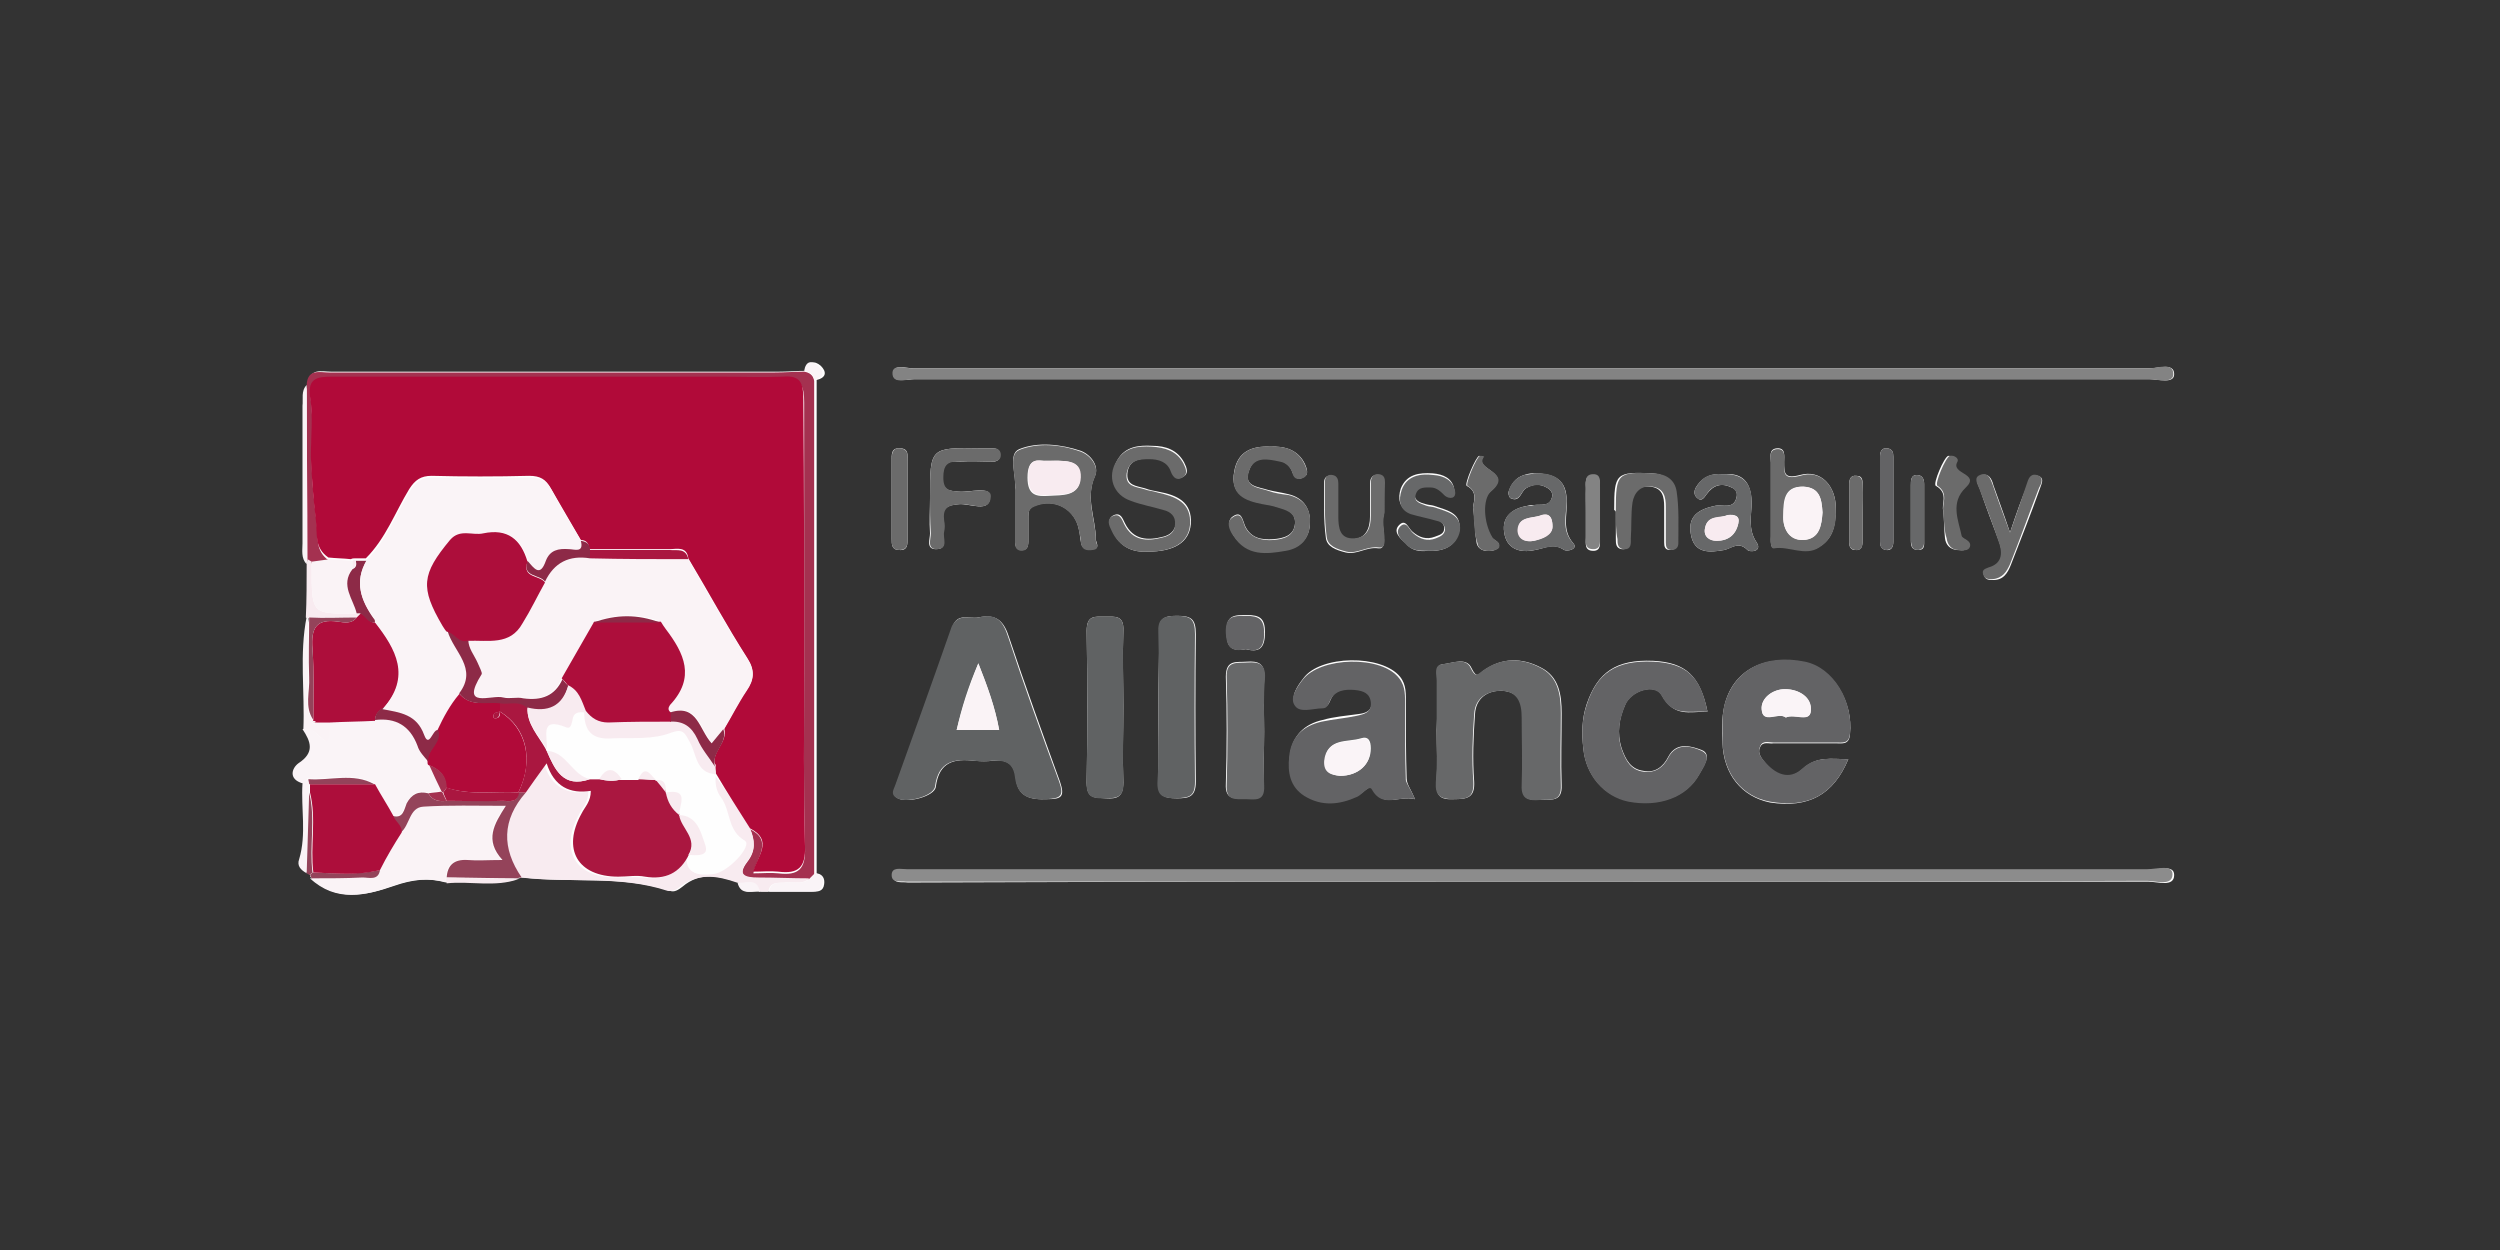 <svg version="1.2" xmlns="http://www.w3.org/2000/svg" viewBox="0 0 300 150" width="300" height="150">
	<rect x="0" y="0" width="300" height="150" fill="#333333" stroke="none"/>
	<title>IFRS Sustainability Alliance B-svg</title>
	<style>
		.s0 { fill: #fefefe } 
		.s1 { fill: #8c8c8c } 
		.s2 { fill: #838383 } 
		.s3 { fill: #606263 } 
		.s4 { fill: #676869 } 
		.s5 { fill: #636365 } 
		.s6 { fill: #a43150 } 
		.s7 { fill: #f8ebf0 } 
		.s8 { fill: #faf4f7 } 
		.s9 { fill: #faf3f6 } 
		.s10 { fill: #6b6b6b } 
		.s11 { fill: #94435a } 
		.s12 { fill: #b10a39 } 
		.s13 { fill: #aa1740 } 
		.s14 { fill: #ad0e3b } 
		.s15 { fill: #8d2a47 } 
	</style>
	<g id="Folder 1">
		<path id="Layer" class="s0" d="m37.2 104.9c-0.7-0.3-1.1-0.9-0.9-1.7 0.9-3 0.2-6.1 0.4-9.1-1.7-0.5-1.3-1.8-0.5-2.4 2-1.3 1.5-2.6 0.5-4.1 0.2-4.6-0.6-9.1 0.4-13.6 0-2.1 0-4.3 0-6.4-0.7-0.7-0.5-1.6-0.5-2.5q0-8.3 0-16.5c0-0.8-0.2-1.8 0.5-2.5 0-2 1.5-1.5 2.7-1.5 17.8 0 35.7 0 53.5 0 1.2 0 2.3-0.1 3.5-0.1 0.2-1.1 0.9-1.3 1.7-0.6 0.7 0.7 0.7 1.4-0.5 1.7 0 19.7 0 39.5 0 59.2 0.7 0.1 1 0.6 0.9 1.3-0.1 0.9-0.8 0.9-1.4 0.9-1.7 0-3.3 0-5 0-0.4 0-0.7 0-1.1 0-0.9-0.2-2.3 0.6-2.7-1.1-2.4-0.8-4.7-1.3-6.8 0.5-0.5 0.4-1 0.7-1.5 0.5-5.8-1.9-11.7-0.9-17.6-1.6-0.2 0-0.3 0-0.5 0.1-2.8 1-5.7 0.2-8.6 0.5-2.2-0.6-4.1-0.4-6.4 0.4-3.2 1.1-6.9 2-9.9-0.9-0.1-0.1-0.2-0.2-0.2-0.4-0.1 0-0.2-0.1 0-0.1zm73.3 1c-0.5 0-1.1 0-1.6 0-0.7-0.1-1.7 0.2-1.7-0.8 0-1 1-0.7 1.7-0.7q1.2 0 2.4 0c48.9 0 97.7 0 146.6 0 1.1 0 3-0.7 3 0.6 0 1.5-2 0.8-3.1 0.8-24.6 0-49.3 0-73.9 0-24.5 0-49 0-73.4 0.1zm-0.7-60.4c-0.9 0-2.6 0.5-2.6-0.6-0.1-1.3 1.5-0.7 2.4-0.7 49.5 0 98.9 0 148.4 0 1 0 2.9-0.7 2.9 0.7 0 1.2-1.9 0.6-3 0.6-24.6 0-49.1 0-73.7 0q-37.2 0-74.4 0zm11.3 31c1.9 5.7 4 11.5 6.1 17.3 0.6 1.8 0.2 2.1-1.5 2.1-2.1 0.1-3.6-0.3-3.8-2.6-0.2-1.8-1.3-2.2-2.8-2q-1 0.1-2.1 0c-2.5-0.3-4.3 0.1-4.7 3.1-0.1 1.2-3.7 2.1-4.7 1.3-0.6-0.4-0.3-0.9-0.1-1.4 2.3-6.3 4.6-12.7 6.8-19.1 0.6-1.7 2-0.9 3.1-1.1 2.2-0.5 3.1 0.5 3.7 2.4zm51.4 5.2c0-0.7-0.4-1.9 0.7-2 1.1-0.1 2.8-0.9 3.4 0.5 0.6 1.2 0.8 0.8 1.4 0.3 2.2-1.6 4.6-1.6 6.9-0.4 2.2 1.1 2.5 3.3 2.5 5.5 0 2.9-0.1 5.7 0 8.6 0.1 2.1-1.3 1.7-2.5 1.8-1.3 0-2.3 0-2.2-1.8 0.1-2.7-0.1-5.4 0-8.1 0.1-1.8-0.5-3.1-2.4-3.2-1.8-0.1-3.2 0.9-3.3 2.8-0.2 2.7-0.3 5.4-0.1 8.1 0.1 1.9-0.8 2.1-2.4 2.1-1.7 0.1-2.2-0.4-2.1-2.1 0.1-2.1 0-4.1 0-6.2 0.1-2 0-3.8 0.1-5.9zm39.9 14.6c-3.4-0.7-5.6-3.4-5.7-7.2-0.1-1.4-0.1-2.9 0.2-4.3 1-4.4 4.8-6.3 9.7-5.3 3.4 0.8 5.8 4.7 5.4 8.6-0.1 1.3-0.9 1.1-1.7 1.1q-3.7 0-7.5 0c-0.5 0.1-1.3-0.3-1.6 0.5-0.3 0.6 0.1 1.2 0.5 1.7 1.2 1.6 3 2.4 4.6 0.9 1.7-1.6 3.4-1.2 5.5-1.2-1.8 4.3-4.8 5.9-9.4 5.2zm-47.7-1.8c-0.2-0.4-1.1 0.6-1.7 0.9-2.1 1-4.3 1.2-6.4-0.1-1.7-1.1-2-2.8-1.8-4.7 0.3-2.3 1.7-3.7 3.9-4.2 1.4-0.4 2.8-0.5 4.2-0.7 0.9-0.1 1.8-0.3 1.7-1.6-0.1-1.1-0.9-1.4-1.9-1.5-1.3-0.1-2.4 0-3 1.3-0.2 0.4-0.3 0.9-0.9 0.9-1.1 0-2.6 0.5-3.3-0.3-0.7-0.9 0.2-2.2 0.9-3.1 2-2.8 9.4-2.9 11.6-0.2 0.8 1 0.7 2.1 0.7 3.3 0 3 0 5.9 0.1 8.9 0 0.7 0.5 1.3 1 2.5-2-0.5-3.9 1.2-5.1-1.4zm34.7-11.1c-0.7-1.4-3.7-0.6-4.4 1.2-0.7 1.6-1 3.3-0.4 5.2 0.5 1.4 1.1 2.5 2.6 2.7 1.4 0.3 2.4-0.5 3-1.7 1-1.9 2.9-1.2 4-0.8 1.3 0.5 0.2 2-0.3 2.9-1.5 2.7-4.8 3.9-8.5 3.2-2.9-0.6-5.1-3.1-5.4-6.3-0.2-1.7-0.2-3.5 0.4-5.3 1.3-3.8 3.5-5.4 8-5.2 3.9 0.2 5.6 1.8 6.5 6.1-2.2 0-4 0.7-5.5-2zm-60.3-7.4c-0.1-1.7 0.5-2.1 2.1-2.1 1.7 0 2.3 0.3 2.3 2.2q-0.1 8.8 0 17.7c0 1.9-0.9 2-2.3 2-1.6 0-2.3-0.4-2.2-2.1 0.1-3 0-6.1 0-9.1 0-2.7 0.1-5.6 0.1-8.6zm-4.3 17.9c0 1.7-0.7 2-2.1 1.9-1.3-0.1-2.3 0.1-2.3-1.9 0.1-6 0.1-12.1 0-18.2 0-1.9 1-1.7 2.2-1.7 1.2 0 2.3-0.2 2.2 1.7-0.1 3 0 6.1 0 9.1 0 3.1-0.1 6.1 0 9.1zm16.8 0.3c0.1 2-1.2 1.6-2.3 1.6-1.1 0-2.3 0.2-2.2-1.7q0.2-6.5 0-12.9c0-2.1 1.3-1.7 2.5-1.8 1.4-0.1 2.2 0.2 2.1 1.9-0.1 2.2 0 4.3 0 6.5 0 2.2-0.1 4.3-0.1 6.4zm5-38.5c0.2 0.5 0.5 1.2-0.1 1.5-0.5 0.4-1.1 0.3-1.4-0.5-0.2-0.7-0.8-1.3-1.5-1.4-1.4-0.3-3.1-0.7-3.7 1.1-0.8 2 1.1 2 2.3 2.4 0.8 0.2 1.6 0.3 2.4 0.5 1.7 0.4 2.6 1.6 2.6 3.3 0 1.9-1.1 3.1-2.9 3.4-2.3 0.3-4.7 0.6-6.3-1.8-0.4-0.7-0.8-1.7-0.1-2.2 1.1-0.8 1.2 0.4 1.5 1.1 0.7 1.5 2 1.7 3.4 1.6 1.2-0.1 2.5-0.4 2.6-1.9 0.1-1.4-1.1-1.7-2.1-2-0.6-0.2-1.2-0.3-1.8-0.4-2-0.4-3.9-1.1-3.4-3.8 0.4-2.4 2.1-3.1 4.3-3 1.8-0.1 3.4 0.4 4.2 2.1zm-23.1 7.9c-0.3-0.6-0.7-1.4 0.2-1.8 0.8-0.3 1 0.4 1.3 1 1 2 2.7 2.1 4.6 1.6 0.8-0.2 1.4-0.7 1.5-1.6 0.1-0.9-0.6-1.5-1.4-1.7-1.3-0.4-2.6-0.7-3.9-1.1-2.1-0.7-2.8-2.9-1.7-4.8 0.9-1.6 2.5-1.8 4.2-1.7 1.6 0 3 0.5 3.8 2 0.3 0.6 0.6 1.3-0.1 1.7-0.6 0.4-1.1 0.1-1.4-0.7-0.4-1.2-1.5-1.5-2.6-1.5-1.3 0-2.5 0.2-2.7 1.7-0.2 1.6 1.1 1.6 2.1 1.9 0.5 0.2 1.1 0.3 1.6 0.4 2.2 0.4 4.1 1.2 3.9 3.9-0.2 2.2-2 3.3-5.2 3.3-1.7 0.1-3.4-0.5-4.2-2.6zm-11.7-4.9c0.2-1.7-0.9-4.2 0.5-4.8 2.2-0.9 5-0.6 7.4 0.2 1.3 0.5 2.2 1.9 1.7 3-1.2 2.6 0.1 5.1 0.1 7.6 0 0.4 0.6 1.1-0.4 1.2-0.7 0.1-1.3 0-1.4-0.9-0.1-0.4-0.1-0.9-0.2-1.3-0.4-2.6-2.9-4-5.4-3-0.7 0.3-0.7 0.8-0.7 1.3q0 1.5 0 3c0 0.6-0.2 1.1-0.9 1-0.6-0.1-0.7-0.6-0.7-1q0-2.6 0-5.1c0-0.4 0-0.7 0-1.2zm96.5 6.9c-1.7 1.1-3.6-0.2-5.4 0.1-0.5 0.1-0.4-0.9-0.4-1.4 0-2.9 0-5.9 0-8.8 0-0.6-0.3-1.6 0.7-1.7 1.1-0.1 0.9 0.9 0.9 1.6 0 1.4 0 2.1 1.9 1.6 2.5-0.7 4.3 1.3 4.3 4 0 2.1-0.4 3.7-2 4.6zm-8.1-5.4c0 1.6-0.5 3.3 0.6 4.9 0.7 1.1-0.8 1.2-1.1 0.9-1.1-1.1-1.9-0.2-2.8 0-1.7 0.3-3.6 0.5-4-1.9-0.4-2.2 1-3 2.9-3.4 0.9-0.2 2.3 0.5 2.6-1.1 0.1-0.5-0.1-0.9-0.6-1.1-1.2-0.6-2.2-0.3-3 0.8-0.3 0.4-0.6 1-1.2 0.4-0.5-0.5-0.2-1.1 0.1-1.5 0.7-1 1.7-1.4 3-1.3 2.3-0.2 3.4 0.8 3.5 3.3zm-22.2-0.1c0.1 1.7-0.6 3.5 0.8 5.1 0.6 0.7-0.7 1-1.1 0.8-1.3-0.9-2.3-0.2-3.5 0-1.8 0.4-3.4-0.1-3.7-2.1-0.3-1.9 1-2.9 2.8-3.2 0.3-0.1 0.5-0.1 0.8-0.1 0.8-0.1 1.8 0.2 2.1-0.8 0.2-0.5 0-1-0.6-1.3-0.9-0.5-1.7-0.4-2.5 0.1-0.6 0.4-0.7 1.7-1.8 1.2-0.2-0.1-0.3-0.5-0.3-0.7 0.3-1 0.9-1.8 1.9-2.1 0.5-0.2 1-0.2 1.2-0.2 2.6 0 3.9 0.9 3.9 3.3zm-70.4-6.3c0.5 0 1.1 0 1.6 0 0.5 0 0.8 0.3 0.8 0.8 0 0.6-0.4 0.8-0.9 0.8-1.3 0-2.7 0.1-4 0-1.5-0.2-2 0.4-2 1.9 0 1.6 0.8 1.6 2 1.7 1.3 0.1 3.8-0.7 3.7 0.6 0 2-2.4 0.8-3.7 0.9-1.5 0.1-2.1 0.5-1.9 2 0.1 0.4 0.1 0.9 0 1.3-0.2 0.8 0.6 2.1-0.9 2.1-1.2 0-0.7-1.2-0.7-1.9-0.1-1.4 0-2.9 0-4.3 0-6 0-6 6-5.9zm48.4 8.1c-0.3 1.4 0.7 4.1-0.6 3.9-1.5-0.2-2.5 0.8-3.9 0.5-1.2-0.3-2.3-0.7-2.4-1.8-0.3-2.2-0.2-4.5-0.2-6.7 0-0.5 0.4-0.8 0.9-0.7 0.6 0.1 0.7 0.6 0.7 1 0 1.3 0 2.7 0 4 0 1.3 0.2 2.7 1.9 2.6 1.5-0.1 2-1.3 2-2.7 0-1.3 0-2.7 0-4 0-0.6 0.3-1.1 1-1 0.6 0.1 0.7 0.5 0.7 1 0 1.2 0 2.3 0 3.5 0 0.1 0 0.2-0.1 0.4zm77.3-3.7c0.2-0.6 0.4-1.3 1.2-1.1 0.9 0.2 0.5 0.9 0.3 1.5-1.1 3.1-2.3 6.1-3.5 9.2-0.4 1-0.9 1.8-2.1 1.8-0.5 0-0.9 0-1.1-0.5-0.2-0.6 0.1-0.7 0.6-0.9 1.8-0.5 1.7-1.8 1.2-3.2-0.8-2.1-1.6-4.2-2.3-6.3-0.2-0.5-0.7-1.3 0.1-1.6 0.9-0.4 1.3 0.3 1.5 1.1 0.6 1.7 1.2 3.3 2 5.7 0.8-2.4 1.4-4.1 2.1-5.7zm-74.6 7c-0.7-0.6-1.6-1.4-0.8-2.2 0.8-0.8 1.1 0.4 1.6 0.8 0.8 0.7 1.7 1 2.7 0.6 0.5-0.2 1.1-0.3 1.1-1 0-0.7-0.5-0.9-1-1.1-1-0.3-2.1-0.4-3.1-0.8-1.3-0.5-1.5-1.7-1.1-2.9 0.7-1.7 2.2-1.9 3.8-1.8 1.3 0.1 2.4 0.6 2.6 1.9 0.2 1-0.7 1.1-1.2 0.6-0.5-0.5-0.9-1-1.7-1-0.7 0-1.6-0.1-1.8 0.8-0.2 1 0.6 1.2 1.3 1.4 0.3 0.1 0.7 0.1 1 0.2 1.4 0.5 3.3 0.8 3 2.8-0.3 2.1-1.9 2.7-3.8 2.6-0.9 0.1-1.9 0-2.6-0.9zm25-4c0-4.4 0.2-4.6 4.6-4.4 1.5 0.1 2.5 0.9 2.7 2.2 0.3 2.1 0.2 4.1 0.2 6.2 0 0.5-0.3 0.8-0.8 0.8-0.6 0-0.7-0.4-0.7-0.9 0-1.4 0-2.9 0-4.3 0-1.2-0.2-2.2-1.6-2.4-1.4-0.2-2.2 0.6-2.4 1.9-0.2 1.4-0.1 2.9-0.2 4.3-0.1 0.6 0.1 1.4-0.9 1.3-0.7-0.1-0.7-0.7-0.7-1.2 0-1 0-2.1 0-3.2 0-0.1 0-0.2-0.2-0.3zm38.6-2.9c-0.4-0.2 1-3.5 1.5-3.6 0.6 0 1.1 0.3 0.9 0.7-0.9 1.5 2.8 1.4 1 3.1-1.9 1.7-0.9 3.8-0.5 5.8 0.1 0.4 1.3 0.5 1 1.3-0.2 0.6-0.9 0.4-1.4 0.4-0.8-0.1-1.3-0.6-1.4-1.4-0.1-0.9-0.1-1.9-0.2-3.3-0.3-0.7 0.7-2.1-0.9-3zm-56.3 0c-0.3-0.2 1.1-3.5 1.5-3.6 0.1 0 0.3 0.1 0.5 0.1-1.2 1.6 3.7 1.8 0.8 4.2-1.1 0.9-1 3.7 0.2 5.5 0.3 0.4 1.1 0.5 0.8 1.2-0.1 0.2-0.6 0.4-0.9 0.4-0.7 0.1-1.5-0.1-1.7-0.9-0.2-1.1-0.2-2.3-0.4-4.1-0.2-0.5 0.8-2-0.8-2.8zm-67.1 6.2c0 0.7 0.1 1.6-1 1.5-0.9 0-0.9-0.7-0.9-1.3 0-3.2 0-6.3 0-9.4 0-0.7-0.1-1.6 1-1.5 1.1 0 0.9 0.9 0.9 1.6q0 2.4 0 4.8c0 1.5 0 2.9 0 4.3zm38.3 11.4c-0.1-2.1 0.9-2.1 2.4-2.1 1.6 0 2.2 0.4 2.2 2.1 0 2-0.8 2.4-2.3 2-1.8 0.3-2.3-0.3-2.3-2zm80-10.9c0 0.6-0.2 1.1-0.9 1-0.6-0.1-0.7-0.6-0.7-1q0-5.1 0-10.2c0-0.6 0.2-1.1 0.9-1 0.6 0.1 0.7 0.5 0.7 1q0 2.5 0 5.1 0 2.5 0 5.1zm-36.9-6.3c0-0.7-0.2-1.7 0.9-1.6 0.8 0 0.8 0.8 0.8 1.4 0 2.1 0 4.1 0 6.2 0 0.6 0.1 1.4-0.8 1.4-1.1 0-0.9-0.9-0.9-1.6q0-1.5 0-3c0-1 0-2 0-2.8zm39-0.5c0-0.5 0-1.2 0.7-1.2 0.7 0 0.9 0.5 0.9 1.1 0 2.2 0 4.5 0 6.7 0 0.6 0.1 1.2-0.7 1.2-0.8 0-0.9-0.5-0.9-1.1 0-1.2 0-2.3 0-3.5 0-1.1 0-2.1 0-3.2zm-5.8 6.8c0 0.5-0.1 1.1-0.9 1-0.5 0-0.7-0.4-0.7-0.9 0-2.3 0-4.7 0-7 0-0.6 0.2-1.1 0.9-1 0.8 0 0.7 0.7 0.7 1.2 0 1 0 2.1 0 3.2 0 1.1 0 2.3 0 3.5z"/>
		<path id="Layer" class="s1" d="m183.9 105.8c-24.5 0-49.1 0-73.6 0-0.5 0-1.1 0-1.6 0-0.7-0.1-1.7 0.2-1.7-0.8 0-1 1.1-0.7 1.7-0.7q1.2 0 2.4 0c48.9 0 97.7 0 146.6 0 1.1 0 3-0.6 3 0.6 0 1.5-2 0.8-3.1 0.8-24.4 0.1-49.1 0.1-73.7 0.1z"/>
		<path id="Layer" class="s2" d="m184.2 45.5c-24.8 0-49.7 0-74.5 0-0.9 0-2.5 0.6-2.6-0.6-0.1-1.3 1.5-0.7 2.4-0.7 49.5 0 98.9 0 148.4 0 1 0 2.9-0.8 2.9 0.7 0 1.2-2 0.6-3 0.6-24.5 0-49.1 0-73.6 0z"/>
		<path id="Layer" fill-rule="evenodd" class="s3" d="m117.4 74.1c2.2-0.6 3 0.5 3.6 2.4 1.9 5.8 4 11.6 6.1 17.3 0.6 1.7 0.2 2-1.5 2.1-2.1 0.1-3.5-0.3-3.8-2.6-0.2-1.8-1.2-2.1-2.8-2q-1.1 0.1-2.1 0c-2.5-0.3-4.3 0.1-4.7 3.1-0.2 1.2-3.7 2.1-4.7 1.3-0.6-0.4-0.3-0.9-0.1-1.4 2.3-6.4 4.6-12.8 6.8-19.1 0.8-1.7 2.3-0.9 3.2-1.1zm0 5.5c-1.2 2.8-2 5.3-2.6 8 1.8 0 3.4 0 5.1 0-0.5-2.8-1.4-5.2-2.5-8z"/>
		<path id="Layer" class="s4" d="m172.4 87.6c0-2 0-3.9 0-5.9 0-0.7-0.4-1.9 0.7-2 1.1-0.1 2.8-0.9 3.4 0.5 0.6 1.2 0.8 0.7 1.4 0.3 2.2-1.6 4.6-1.6 6.9-0.4 2.2 1.1 2.5 3.3 2.5 5.5 0 2.9-0.1 5.7 0 8.6 0.1 2.1-1.2 1.7-2.5 1.8-1.3 0.1-2.3 0-2.2-1.8 0.1-2.7 0-5.4 0-8.1 0-1.8-0.5-3.1-2.4-3.2-1.8 0-3.2 0.9-3.3 2.8-0.2 2.7-0.3 5.4-0.1 8.1 0.1 2-0.8 2.1-2.4 2.1-1.7 0-2.2-0.5-2.1-2.1 0.2-2.1 0.1-4.1 0.1-6.2z"/>
		<path id="Layer" fill-rule="evenodd" class="s5" d="m221.8 91.1c-1.8 4.3-4.8 5.9-9.4 5.1-3.3-0.6-5.6-3.3-5.7-7.2 0-1.4-0.1-2.9 0.2-4.3 1.1-4.3 4.8-6.3 9.7-5.3 3.4 0.7 5.8 4.7 5.4 8.6-0.1 1.3-0.9 1.1-1.7 1.1q-3.7 0-7.5 0c-0.6 0-1.3-0.3-1.6 0.5-0.3 0.7 0.1 1.3 0.5 1.7 1.3 1.6 3 2.4 4.6 0.9 1.7-1.5 3.4-1.1 5.5-1.1zm-7.5-5c1.1-0.5 2.9 0.6 3-0.8 0.1-1.6-1.4-2.6-3.1-2.6-1.5 0-2.9 1.1-2.8 2.4 0.1 1.9 2 0.3 2.9 1z"/>
		<path id="Layer" fill-rule="evenodd" class="s5" d="m169.8 95.9c-1.9-0.5-3.9 1.2-5.2-1.2-0.3-0.5-1.1 0.6-1.7 0.9-2.2 1-4.3 1.2-6.4-0.1-1.7-1.1-2-2.8-1.8-4.7 0.2-2.4 1.7-3.7 3.9-4.2 1.4-0.3 2.8-0.4 4.2-0.7 0.9-0.2 1.8-0.4 1.7-1.6-0.1-1.1-0.9-1.4-1.9-1.5-1.2-0.1-2.4 0-3 1.3-0.2 0.4-0.3 0.9-0.9 0.9-1.1 0-2.7 0.6-3.3-0.3-0.7-0.9 0.2-2.2 0.9-3.1 2.1-2.8 9.5-3 11.6-0.2 0.8 1 0.7 2.2 0.7 3.3 0 3 0 5.9 0.1 8.9 0.1 0.5 0.6 1.1 1.1 2.3zm-9-2.8c2.2 0 3.7-1.4 3.7-3.3 0-0.9-0.3-1.5-1.2-1.2-1.6 0.5-4-0.1-4.3 2.6-0.1 1.5 0.8 1.8 1.8 1.9z"/>
		<path id="Layer" class="s6" d="m36.8 46.2c0.1-2 1.6-1.5 2.7-1.5 17.8 0 35.7 0 53.5 0 1.2 0 2.3-0.1 3.5-0.1 0.6 0.1 1.1 0.4 1.2 1.1 0 19.7 0 39.5 0 59.2q-0.3 0.3-0.6 0.6c-2 0-4.1-0.1-6.1-0.1-1.6 0-2.6-0.3-1.3-2 1-1.3 0.9-2.5 0.3-3.9 2.8 1.4 0.8 3.4 0.4 5.3 1.1 0 2.1-0.1 3 0 2.4 0.3 3.3-0.5 3.2-3.1-0.2-7-0.1-14-0.1-20.9 0-10.9 0-21.7 0-32.5 0-1.9-0.3-2.9-2.5-2.7-2.4 0.2-4.9 0-7.3 0-15.5 0-31.2 0-46.7 0-1.8 0-3 0.1-2.7 2.4 0.3 2.4 0.1 4.8 0.1 7.2 0 2.5 0.3 5.1 0.6 7.6 0.2 1.8-0.2 3.3 1.5 4.5-0.7 0.1-1.4 0.2-2.2 0.3-0.2-0.1-0.3-0.2-0.5-0.3 0.1-7.2 0-14.2 0-21.1z"/>
		<path id="Layer" class="s5" d="m204.9 85.4c-2.2-0.1-4.2 0.6-5.5-1.9-0.8-1.5-3.7-0.6-4.4 1.2-0.7 1.7-1 3.4-0.4 5.2 0.5 1.4 1.1 2.5 2.6 2.7 1.4 0.2 2.4-0.5 3-1.7 1-1.9 2.9-1.3 4-0.8 1.3 0.6 0.2 2-0.3 2.9-1.5 2.7-4.8 3.9-8.5 3.2-2.9-0.6-5.1-3.1-5.4-6.3-0.2-1.8-0.2-3.6 0.4-5.3 1.2-3.8 3.5-5.4 8-5.2 4 0.2 5.7 1.8 6.5 6z"/>
		<path id="Layer" class="s7" d="m90 99.4c0.6 1.4 0.7 2.6-0.3 3.9-1.3 1.7-0.3 2 1.3 2 2 0 4.1 0.1 6.1 0.1-0.8 0.8-1.8 0.4-2.8 0.5-0.8 0.1-1.9-0.2-2.1 1.1-0.4 0-0.7 0-1.1 0-0.4-1.7-1.8-0.8-2.7-1.1-2.3-0.8-4.6-1.2-6.8 0.5-0.4 0.4-1 0.6-1.5 0.5-5.8-1.9-11.7-0.9-17.6-1.6-2.4-3.5-2.4-6.9 0.5-10.2 0.7-1 1.3-2.1 2.3-3.4 0.9 2.8 2.8 3.7 5.3 3.3 0 1.3-0.7 1.9-1.1 2.7-2.4 4.3-0.5 7.6 4.4 7.6 1.1 0 2.2-0.1 3.2 0 2.5 0.4 4.3-0.4 5.3-2.7-0.2 2.2 1.2 2.4 2.9 2.2 1.8-0.2 4.8-3.5 3.9-4-2.1-1.3-1.6-3.6-2.8-5.1-0.6-0.9-0.8-1.8-0.7-2.8 1.6 2.2 3 4.4 4.3 6.5z"/>
		<path id="Layer" class="s8" d="m36.3 94c-1.7-0.5-1.3-1.8-0.5-2.4 2-1.3 1.5-2.6 0.5-4.1 1.3-0.4 1.9 1 2.8 1.4 0.7-0.8 0.3-1.6 0.4-2.4 1.8-0.1 3.6-0.1 5.4-0.2 2.5-0.3 4.2 0.7 5.1 3.1 0.3 0.7 0.9 1.3 1.3 1.9 0 0.1 0 0.3 0.1 0.4 0.5 1.1 1 2.1 1.5 3.2-0.5 0.1-1 0.1-1.5 0.2-1.2-0.3-2 0.1-2.6 1.2-0.4 0.6-0.4 1.9-1.7 1.5-0.7-1.3-1.5-2.5-2.2-3.8-2.6-1.4-5.3-0.4-8-0.6-0.1 0.3-0.4 0.5-0.6 0.6z"/>
		<path id="Layer" class="s9" d="m53.5 105.9c-2.2-0.6-4.1-0.4-6.4 0.4-3.2 1.2-6.8 2-9.9-0.9 2 0 4 0 6.1-0.1 0.8 0 1.9 0.4 2.1-0.9 0.9-1.5 1.7-3 2.6-4.5 1.1-0.9 1-3 2.7-3.1 3.2-0.2 6.3-0.1 9.9-0.1-1.5 2.3-2.6 4.1-0.4 6.5-1.8 0-3 0.1-4.2 0-1.6-0.1-2.4 0.5-2.5 2.1q0 0.3 0 0.6z"/>
		<path id="Layer" class="s3" d="m139 84.6c0-2.9 0.1-5.7 0-8.6-0.1-1.7 0.5-2.1 2.1-2.1 1.7 0 2.3 0.3 2.3 2.2q-0.1 8.9 0 17.7c0 1.9-0.8 1.9-2.3 2-1.6 0-2.3-0.3-2.2-2.1 0.2-3 0.1-6 0.1-9.1z"/>
		<path id="Layer" class="s3" d="m134.8 84.8c0 3-0.1 6.1 0 9.1 0.1 1.7-0.7 1.9-2.1 1.9-1.3 0-2.4 0.1-2.3-1.9 0.1-6.1 0.1-12.2 0-18.2 0-1.9 1-1.7 2.2-1.7 1.2 0 2.3-0.2 2.2 1.7-0.1 3.1 0 6.2 0 9.1z"/>
		<path id="Layer" class="s4" d="m151.7 87.8c0 2.2-0.1 4.3 0 6.5 0.1 2-1.2 1.6-2.3 1.6-1.2 0-2.3 0.2-2.2-1.7q0.2-6.4 0-12.9c-0.1-2.1 1.3-1.7 2.5-1.8 1.4-0.1 2.2 0.2 2.1 1.9-0.2 2.2-0.1 4.3-0.1 6.4z"/>
		<path id="Layer" class="s10" d="m152.4 53.6c1.9-0.1 3.4 0.4 4.2 2.2 0.2 0.5 0.5 1.1-0.1 1.5-0.6 0.3-1.2 0.3-1.4-0.5-0.2-0.7-0.8-1.3-1.5-1.4-1.4-0.3-3.1-0.7-3.7 1.1-0.7 2 1.2 2 2.3 2.4 0.8 0.3 1.6 0.4 2.4 0.5 1.7 0.4 2.7 1.5 2.6 3.3 0 1.9-1.1 3.1-2.9 3.4-2.3 0.4-4.7 0.7-6.3-1.8-0.5-0.7-0.9-1.7-0.1-2.2 1.1-0.8 1.2 0.4 1.5 1.1 0.7 1.4 2.1 1.7 3.4 1.6 1.2-0.1 2.4-0.4 2.6-1.9 0.1-1.4-1.1-1.7-2.1-2-0.6-0.2-1.2-0.3-1.8-0.4-2.1-0.4-3.9-1.1-3.4-3.8 0.4-2.5 2.1-3.2 4.3-3.1z"/>
		<path id="Layer" class="s10" d="m137.7 66.2c-1.7 0.1-3.4-0.5-4.3-2.5-0.3-0.6-0.7-1.4 0.2-1.8 0.7-0.3 1 0.3 1.3 1 1 2 2.7 2.1 4.6 1.6 0.9-0.2 1.5-0.7 1.5-1.6 0.1-0.9-0.5-1.5-1.4-1.7-1.3-0.4-2.6-0.6-3.9-1.1-2.1-0.7-2.9-2.9-1.7-4.8 1-1.6 2.5-1.8 4.2-1.7 1.6 0.1 3 0.5 3.8 2 0.3 0.6 0.6 1.3-0.1 1.7-0.6 0.4-1.1 0.1-1.4-0.7-0.4-1.2-1.5-1.5-2.6-1.5-1.2 0-2.4 0.1-2.7 1.7-0.2 1.6 1.1 1.6 2.1 1.9 0.5 0.2 1 0.2 1.6 0.4 2.2 0.5 4.1 1.2 3.9 3.9-0.2 2.1-2 3.2-5.1 3.2z"/>
		<path id="Layer" fill-rule="evenodd" class="s10" d="m121.8 59.9c0-0.4 0-0.7 0-1.1 0.2-1.6-0.9-4.2 0.5-4.8 2.2-0.9 4.9-0.7 7.4 0.2 1.3 0.5 2.2 1.9 1.7 3-1.2 2.7 0.1 5.1 0.1 7.6 0 0.4 0.6 1.1-0.4 1.2-0.7 0.1-1.3 0-1.4-0.9 0-0.4-0.1-0.9-0.2-1.3-0.4-2.6-2.9-4.1-5.4-3-0.7 0.3-0.7 0.8-0.7 1.3q0 1.5 0 3c0 0.6-0.2 1-0.9 1-0.6-0.1-0.7-0.5-0.7-1 0-1.8 0-3.5 0-5.2zm3.5-4.6c-0.6 0-2-0.5-2 2 0 2.2 1.1 2.3 2.6 2.2 1.6-0.1 3.6 0.1 3.7-2.1 0.2-2.4-1.9-2.1-4.3-2.1z"/>
		<path id="Layer" fill-rule="evenodd" class="s10" d="m220.3 61c0.1 2.1-0.4 3.7-2 4.7-1.7 1.1-3.6-0.2-5.4 0.1-0.5 0.1-0.4-0.9-0.4-1.4 0-2.9 0-5.9 0-8.8 0-0.6-0.3-1.6 0.7-1.7 1.1-0.1 0.9 0.9 0.9 1.6 0 1.3-0.1 2.1 1.9 1.6 2.5-0.8 4.3 1.2 4.3 3.9zm-1.6 0.5c-0.1-1.6-0.3-3-2.3-3.1-2.4-0.1-2.4 1.9-2.4 3.4-0.1 1.5 0.6 3 2.4 3 1.9-0.1 2.2-1.8 2.3-3.3z"/>
		<path id="Layer" fill-rule="evenodd" class="s4" d="m206.7 56.9c2.3-0.1 3.5 0.9 3.5 3.3 0 1.6-0.5 3.3 0.6 4.9 0.7 1.1-0.8 1.2-1.1 0.9-1.1-1.1-1.8-0.2-2.8 0-1.7 0.3-3.6 0.5-4-1.9-0.4-2.2 1-3 2.9-3.4 0.9-0.2 2.3 0.5 2.6-1.1 0.1-0.5-0.2-0.9-0.6-1.1-1.2-0.6-2.3-0.3-3 0.8-0.3 0.4-0.7 1-1.2 0.4-0.5-0.5-0.2-1.1 0.1-1.5 0.7-1.1 1.7-1.4 3-1.3zm0.6 4.9c-0.8 0.5-2.4-0.1-2.7 1.6-0.2 1 0.5 1.5 1.4 1.5 1.4 0 2.3-0.7 2.6-2.1 0.2-0.9-0.4-1.1-1.3-1z"/>
		<path id="Layer" class="s11" d="m53.6 105.3c0.1-1.5 0.9-2.2 2.5-2.1 1.2 0.1 2.4 0 4.2 0-2.2-2.4-1-4.3 0.4-6.5-3.6 0-6.8-0.1-9.9 0.1-1.7 0.1-1.6 2.2-2.7 3.1 0.1-0.9-0.8-1.2-1-2 1.3 0.4 1.4-0.8 1.7-1.5 0.6-1.1 1.4-1.5 2.6-1.2 0.5 0.9 1.3 1 2.2 0.9q3.3 0 6.6 0c0.8 0 1.9 0.3 2-1q0.5 0 0.9 0c-2.9 3.3-2.9 6.7-0.5 10.2-0.2 0-0.3 0-0.5 0.1-2.8 0-5.7-0.1-8.5-0.1z"/>
		<path id="Layer" fill-rule="evenodd" class="s4" d="m184.1 56.8c2.6-0.1 3.8 0.8 3.9 3.3 0 1.7-0.7 3.5 0.8 5.1 0.6 0.7-0.7 1-1.1 0.8-1.2-0.8-2.3-0.2-3.5 0-1.8 0.4-3.4-0.1-3.7-2.1-0.3-2 1-2.9 2.8-3.2 0.3 0 0.5 0 0.8-0.1 0.7-0.1 1.7 0.2 2.1-0.8 0.2-0.5 0-1-0.6-1.3-0.9-0.5-1.7-0.3-2.5 0.1-0.6 0.4-0.7 1.6-1.8 1.2-0.2-0.1-0.3-0.5-0.3-0.7 0.2-1 0.9-1.8 1.9-2.1 0.5-0.1 1-0.1 1.2-0.2zm2.2 6.4c0-1.7-0.9-1.5-1.5-1.3-1 0.3-2.6 0.1-2.6 1.7 0 1.1 0.9 1.5 1.9 1.3 1.1-0.3 2.2-0.8 2.2-1.7z"/>
		<path id="Layer" class="s10" d="m111.6 59.7c0-6 0-6 6.1-5.9 0.5 0 1.1 0 1.6 0 0.5 0 0.8 0.3 0.8 0.8 0 0.6-0.4 0.7-0.9 0.8-1.3 0-2.7 0.1-4 0-1.5-0.1-2 0.4-2 1.9 0 1.6 0.8 1.6 2 1.7 1.3 0.1 3.8-0.7 3.7 0.6-0.1 2-2.4 0.8-3.7 0.9-1.5 0.1-2.1 0.5-1.9 2 0.1 0.4 0.1 0.9 0 1.3-0.2 0.7 0.6 2.1-0.9 2.1-1.2 0-0.7-1.2-0.7-1.9-0.1-1.5-0.1-2.9-0.1-4.3z"/>
		<path id="Layer" class="s10" d="m166.1 61.5q0 0.2 0 0.3c-0.4 1.4 0.7 4.1-0.6 3.9-1.5-0.2-2.6 0.8-3.9 0.5-1.2-0.3-2.3-0.7-2.4-1.8-0.3-2.2-0.2-4.5-0.2-6.7 0-0.5 0.4-0.8 0.9-0.7 0.6 0.1 0.7 0.6 0.7 1 0 1.3 0 2.7 0 4 0 1.4 0.2 2.7 1.9 2.6 1.6-0.1 2-1.3 2-2.7 0-1.3 0-2.7 0-4 0-0.6 0.3-1.1 1-1 0.6 0.1 0.7 0.5 0.7 1-0.1 1.3-0.1 2.4-0.1 3.6z"/>
		<path id="Layer" class="s10" d="m241.2 63.9c0.8-2.3 1.4-4 2-5.8 0.2-0.6 0.4-1.3 1.2-1.1 0.9 0.2 0.6 1 0.3 1.5-1.2 3.1-2.3 6.2-3.5 9.2-0.4 0.9-0.9 1.7-2.1 1.8-0.5 0-0.9 0-1.1-0.5-0.2-0.6 0.1-0.7 0.6-0.9 1.8-0.5 1.7-1.9 1.2-3.2-0.7-2.1-1.5-4.2-2.3-6.3-0.2-0.5-0.7-1.3 0.1-1.6 0.9-0.4 1.2 0.3 1.5 1.1 0.6 1.7 1.2 3.4 2.1 5.8z"/>
		<path id="Layer" class="s4" d="m171.3 66.1c-0.9 0-1.8 0-2.5-0.7-0.6-0.6-1.5-1.4-0.8-2.2 0.8-0.8 1.1 0.4 1.6 0.8 0.8 0.7 1.7 1 2.7 0.6 0.5-0.2 1-0.4 1.1-1 0-0.7-0.5-1-1-1.1-1-0.3-2.1-0.5-3.1-0.8-1.4-0.5-1.5-1.7-1.1-2.9 0.6-1.7 2.2-2 3.8-1.8 1.3 0.1 2.3 0.6 2.6 1.9 0.2 1-0.7 1-1.2 0.6-0.5-0.5-1-1-1.7-1-0.7 0-1.5-0.1-1.8 0.8-0.3 1 0.6 1.1 1.3 1.4 0.3 0.1 0.7 0.1 1 0.2 1.4 0.5 3.2 0.8 3 2.8-0.4 1.9-2 2.5-3.9 2.4z"/>
		<path id="Layer" class="s10" d="m193.9 61.5q0-0.2 0-0.3c0-4.4 0.2-4.6 4.6-4.4 1.5 0.1 2.5 0.8 2.7 2.2 0.3 2 0.2 4.1 0.2 6.2 0 0.5-0.3 0.8-0.8 0.8-0.6 0-0.7-0.4-0.7-0.9 0-1.4 0-2.9 0-4.3 0-1.1-0.2-2.2-1.6-2.4-1.4-0.2-2.2 0.7-2.4 1.9-0.2 1.4-0.1 2.9-0.2 4.3 0 0.6 0.1 1.4-0.9 1.3-0.7-0.1-0.7-0.7-0.7-1.2-0.2-1-0.2-2.1-0.2-3.2z"/>
		<path id="Layer" class="s10" d="m233.2 61.3c-0.2-0.7 0.7-2.1-0.7-3-0.4-0.2 1-3.5 1.5-3.6 0.5-0.1 1.1 0.3 0.9 0.7-0.9 1.5 2.8 1.4 1 3.1-1.9 1.8-0.9 3.9-0.5 5.8 0.1 0.4 1.2 0.5 1 1.3-0.2 0.6-0.9 0.4-1.4 0.4-0.8 0-1.3-0.6-1.4-1.4-0.3-0.9-0.3-1.9-0.4-3.3z"/>
		<path id="Layer" class="s10" d="m176.8 61.1c-0.2-0.5 0.8-1.9-0.7-2.8-0.3-0.2 1.1-3.5 1.5-3.6 0.2 0 0.3 0 0.5 0.1-1.3 1.6 3.7 1.8 0.8 4.2-1 0.9-0.9 3.7 0.2 5.5 0.3 0.4 1 0.5 0.8 1.2-0.1 0.2-0.6 0.4-0.9 0.4-0.8 0.1-1.6-0.1-1.7-0.9-0.4-1.2-0.4-2.4-0.5-4.1z"/>
		<path id="Layer" class="s10" d="m108.9 60.2c0 1.4 0 2.9 0 4.3 0 0.7 0.1 1.5-1 1.5-0.9 0-0.9-0.7-0.9-1.3 0-3.1 0-6.2 0-9.4 0-0.7 0-1.6 1-1.5 1.1 0.1 0.9 0.9 0.9 1.6q0 2.4 0 4.8z"/>
		<path id="Layer" class="s5" d="m149.5 77.9c-1.8 0.4-2.3-0.3-2.4-1.9-0.1-2.1 0.9-2.1 2.4-2.1 1.6 0 2.2 0.4 2.2 2.1 0 1.8-0.7 2.3-2.2 1.9z"/>
		<path id="Layer" class="s5" d="m227.2 59.9q0 2.5 0 5.1c0 0.6-0.2 1-0.9 1-0.6-0.1-0.7-0.5-0.7-1q0-5.1 0-10.2c0-0.6 0.2-1.1 0.9-1 0.6 0.1 0.7 0.5 0.7 1q0 2.6 0 5.1z"/>
		<path id="Layer" class="s2" d="m190.3 61.5c0-1-0.1-2 0-3 0-0.6-0.2-1.6 0.9-1.6 0.9 0 0.8 0.8 0.8 1.4 0 2.1 0 4.1 0 6.2 0 0.6 0.1 1.4-0.8 1.4-1.1 0-0.9-0.9-0.9-1.6 0-0.8 0-1.8 0-2.8z"/>
		<path id="Layer" class="s4" d="m229.3 61.4c0-1.1 0-2.1 0-3.2 0-0.5 0-1.2 0.7-1.2 0.7 0 0.9 0.5 0.9 1.1 0 2.2 0 4.5 0 6.7 0 0.5 0 1.1-0.7 1.2-0.8 0-0.8-0.5-0.9-1.1 0-1.2 0-2.3 0-3.5z"/>
		<path id="Layer" class="s10" d="m223.5 61.5c0 1.2 0 2.3 0 3.5 0 0.6-0.1 1.1-0.9 1-0.6-0.1-0.7-0.5-0.7-0.9 0-2.3 0-4.7 0-7 0-0.6 0.2-1.1 0.9-1 0.7 0.1 0.7 0.7 0.7 1.2 0.1 1 0 2.1 0 3.2z"/>
		<path id="Layer" class="s9" d="m39.6 86.6c-0.1 0.8 0.2 1.6-0.4 2.4-0.9-0.4-1.5-1.8-2.8-1.4 0.2-4.5-0.5-9.1 0.4-13.6l0.2 0.1c0 2.4-0.1 4.8 0 7.2 0.1 1.7-0.6 3.5 0.5 5.1l-0.1 0.2c0.2 0.3 0.3 0.3 0.5 0.1 0.6-0.1 1.1-0.1 1.7-0.1z"/>
		<path id="Layer" class="s9" d="m36.8 46.2c0 7 0.1 14 0.1 20.9 0 0.2-0.1 0.4-0.1 0.6-0.7-0.7-0.5-1.7-0.5-2.5q0-8.3 0-16.5c0.1-0.8-0.2-1.8 0.5-2.5z"/>
		<path id="Layer" class="s8" d="m92.3 107c0.2-1.3 1.2-1 2.1-1.1 0.9-0.1 2 0.3 2.8-0.5q0.3-0.3 0.6-0.6c0.8 0.1 1.1 0.6 0.9 1.3-0.1 0.8-0.8 0.9-1.4 0.9-1.7 0-3.3 0-5 0z"/>
		<path id="Layer" class="s7" d="m36.8 67.7c0-0.2 0.1-0.4 0.1-0.6 0.2 0.1 0.3 0.2 0.5 0.3 0 0.3 0 0.5 0 0.8 0 5.5 0 5.5 5.4 5.4 0.1 0 0.3 0 0.4 0-0.2 0.2-0.3 0.3-0.5 0.5-1.9 0-3.9 0-5.8 0.1l-0.2-0.1c0.1-2.1 0.1-4.3 0.1-6.4z"/>
		<path id="Layer" class="s9" d="m36.3 94c0.2-0.2 0.4-0.3 0.7-0.5 0 0.2 0.1 0.4 0.1 0.6 0 0.3 0 0.6 0 1-0.1 3.2-0.2 6.5-0.3 9.7-0.7-0.4-1.2-0.9-0.9-1.7 0.9-3 0.2-6.1 0.4-9.1z"/>
		<path id="Layer" class="s11" d="m36.8 104.8c0.1-3.2 0.2-6.5 0.3-9.7 0.8 3.2 0 6.4 0.4 9.6q-0.2 0.1-0.3 0.3c-0.1 0-0.2-0.1-0.4-0.2z"/>
		<path id="Layer" class="s11" d="m45.6 104.4c-0.2 1.3-1.3 0.9-2.1 0.9-2 0.1-4 0.1-6.1 0.1-0.1-0.1-0.1-0.3-0.2-0.4q0.1-0.1 0.3-0.3c2.7 0.1 5.4 0.3 8.1-0.3z"/>
		<path id="Layer" class="s7" d="m53.6 105.3c2.9 0.1 5.7 0.1 8.6 0.2-2.8 1-5.8 0.2-8.6 0.5-0.1-0.3-0.1-0.5 0-0.7z"/>
		<path id="Layer" class="s8" d="m97.7 45.6c-0.1-0.7-0.6-1-1.2-1.1 0.2-1.2 0.9-1.3 1.7-0.6 0.7 0.7 0.7 1.4-0.5 1.7z"/>
		<path id="Layer" class="s8" d="m88.5 105.9c1 0.2 2.3-0.7 2.7 1.1-0.9-0.2-2.3 0.6-2.7-1.1z"/>
		<path id="Layer" class="s9" d="m117.4 79.6c1.1 2.8 2 5.3 2.5 8-1.7 0-3.3 0-5.1 0 0.7-2.8 1.5-5.2 2.6-8z"/>
		<path id="Layer" class="s8" d="m214.3 86.1c-0.9-0.7-2.8 0.8-2.9-1-0.1-1.3 1.3-2.4 2.8-2.4 1.7 0 3.3 1 3.1 2.6-0.1 1.5-2 0.3-3 0.8z"/>
		<path id="Layer" class="s8" d="m160.8 93.1c-1-0.1-2-0.3-1.9-1.8 0.3-2.7 2.7-2.1 4.3-2.6 1-0.3 1.2 0.3 1.2 1.2 0.1 1.8-1.4 3.2-3.6 3.2z"/>
		<path id="Layer" class="s12" d="m90 99.4c-1.4-2.2-2.8-4.4-4.1-6.6 0-0.3-0.1-0.6-0.1-0.9-0.5-1.7 1.6-2.8 1.1-4.5 0.9-1.5 1.7-3.2 2.7-4.6 0.9-1.3 1-2.4 0.1-3.8-2.5-3.9-4.7-8-7.1-12-0.2-1.5-1.4-1.1-2.3-1.1q-4.8 0-9.6 0c0-0.6-0.3-1.1-1-1.1-1.2-2.1-2.4-4.1-3.6-6.2-0.6-1.1-1.3-1.5-2.6-1.5-3.9 0.1-7.9 0.1-11.7 0-1.3 0-2 0.5-2.7 1.6-1.7 2.8-2.8 5.9-5.2 8.3-0.4 0-0.9 0-1.3 0-0.2 0-0.3 0-0.5 0.1-0.9-0.1-1.8-0.1-2.7-0.2-1.7-1.2-1.3-2.7-1.5-4.5-0.3-2.5-0.5-5.1-0.6-7.6 0-2.4 0.3-4.8-0.1-7.2-0.3-2.3 1-2.4 2.7-2.4 15.5 0 31.2 0 46.7 0 2.4 0 4.9 0.1 7.3 0 2.2-0.2 2.5 0.8 2.5 2.7 0.1 11.1 0.1 21.8 0.1 32.7 0 7-0.1 14 0.1 20.9 0.1 2.6-0.8 3.4-3.2 3.1-1-0.1-1.9 0-3 0 0.4-1.8 2.5-3.7-0.4-5.2z"/>
		<path id="Layer" class="s9" d="m39.6 67.1c0.9 0.1 1.8 0.1 2.7 0.2q0 0.5 0 0.9c-1.5 2 0.1 3.6 0.5 5.4-5.4 0.1-5.4 0.1-5.4-5.4 0-0.3 0-0.5 0-0.8 0.7-0.1 1.5-0.2 2.2-0.3z"/>
		<path id="Layer" class="s13" d="m63.1 95.1q-0.4 0-0.9 0c1.9-3.9 1-7.8-2.2-9.7 0-0.4 0-0.7 0-1.1 1.1 0.1 2.4-0.5 3.3 0.6-0.1 2 1.3 3.4 2.2 5l0.1 0.2c1 2.3 2 4.5 5.2 3.4 0.4 0 0.7 0 1.1 0 0.9 0.2 1.8 0.3 2.7 0 0.7 0 1.4 0 2.2 0 0.7 0 1.4 0.1 2.1 0.1q0.6 0.7 1.2 1.5c0.3 1.1 0.8 2 1.6 2.7 0.2 1.6 2.3 2.8 1 4.7-1.1 2.3-2.9 3.1-5.3 2.7-1-0.2-2.1 0-3.2 0-4.9 0-6.8-3.3-4.4-7.6 0.4-0.8 1.1-1.4 1.1-2.7-2.5 0.4-4.4-0.5-5.3-3.3-1.1 1.5-1.8 2.5-2.5 3.5z"/>
		<path id="Layer" class="s0" d="m71.9 93.5c-0.4 0-0.7 0-1.1 0-2.1-0.5-2.8-3.3-5.2-3.4l-0.1-0.2c0.2-1.4-1-4.1 2.4-2.6 0.5 0.2 0.7-0.4 0.7-0.9 0.1-1 0.8-1.1 1.5-0.9 0 2.3 0.9 3.4 3.4 3.2 2.4-0.2 4.8 0.1 7.1-0.7 1.4-0.5 1.6 0.1 2.2 1.2 0.7 1.4 0.7 3.7 3.1 3.8-0.1 1 0 1.9 0.7 2.8 1.1 1.6 0.7 3.9 2.8 5.1 0.9 0.6-2.1 3.9-3.9 4-1.7 0.2-3.1 0-2.9-2.2 1 0 2.7 0.4 2-1.3-0.5-1.3-0.9-3.4-3.1-3.5 0-1.2 1.3-3.2-1.6-2.7 0-0.8 0.1-1.7-1.2-1.5-0.7-0.7-1.3-2-2.1-0.1-0.7 0-1.4 0-2.2 0-0.7-1.5-1.6-1.6-2.5-0.1z"/>
		<path id="Layer" class="s14" d="m42.8 74.1c0.2-0.2 0.3-0.3 0.5-0.5 0.7 0.2 0.9 1.2 1.8 1.1 2.5 3.2 4.4 6.5 0.9 10.3-0.6 0.3-1 0.8-1 1.5-1.8 0.1-3.6 0.1-5.4 0.2-0.5 0-1.1 0-1.6 0-0.2 0-0.4 0-0.5-0.1l0.1-0.2c0-2.8 0.1-5.7-0.1-8.5-0.2-2.5 0.4-3.7 3.1-3.3 0.7 0.1 1.6 0.3 2.2-0.5z"/>
		<path id="Layer" class="s12" d="m60 84.3c0 0.4 0 0.7 0 1.1-0.4 0.1-0.8 0.1-0.8 0.6 0 0.1 0.1 0.2 0.2 0.2 0.6 0 0.6-0.4 0.6-0.8 3.2 2 4.1 5.9 2.2 9.7-2.9-0.2-5.8 0.4-8.7-0.6 0-1.4-0.8-2.2-2.1-2.7-0.1-0.1-0.1-0.2-0.1-0.4-0.2-1.5 1.9-2.4 1.1-4 0.7-1.5 1.5-3 2.6-4.3 1.4 1.8 3.3 1.1 5 1.2z"/>
		<path id="Layer" class="s14" d="m45.6 104.4c-2.7 0.7-5.3 0.4-8 0.3-0.4-3.2 0.4-6.4-0.4-9.6 0-0.3 0-0.6 0-1q3.9 0 7.8 0c0.7 1.3 1.5 2.5 2.2 3.8 0.2 0.7 1.1 1.1 1 2-0.9 1.4-1.8 2.9-2.6 4.5z"/>
		<path id="Layer" class="s15" d="m52.5 87.4c0.8 1.7-1.3 2.5-1.1 4-0.5-0.6-1.1-1.2-1.3-1.9-0.9-2.4-2.6-3.4-5.1-3.1 0-0.7 0.4-1.2 1-1.5 2.1 0.4 4 0.6 5 3.1 0.5 1.6 0.9-0.6 1.5-0.6z"/>
		<path id="Layer" class="s11" d="m44.9 94.1q-3.9 0-7.8 0c0-0.2-0.1-0.4-0.1-0.6 2.6 0.2 5.4-0.8 7.9 0.6z"/>
		<path id="Layer" class="s6" d="m51.5 91.8c1.3 0.5 2.1 1.3 2.1 2.7-0.1 0.2-0.3 0.4-0.4 0.6l-0.2-0.1c-0.5-1-1-2.1-1.5-3.2z"/>
		<path id="Layer" class="s6" d="m53.6 96.1c-0.9 0.1-1.7 0-2.2-0.9 0.5-0.1 1-0.1 1.5-0.2l0.2 0.1c0.2 0.4 0.3 0.7 0.5 1z"/>
		<path id="Layer" class="s7" d="m125.3 55.3c2.4 0 4.5-0.3 4.4 2-0.1 2.2-2.1 2-3.7 2.1-1.6 0.1-2.6 0-2.6-2.2-0.1-2.4 1.4-1.9 1.9-1.9z"/>
		<path id="Layer" class="s9" d="m218.7 61.5c-0.1 1.5-0.3 3.2-2.3 3.3-1.8 0.1-2.5-1.5-2.4-3 0.1-1.5 0.1-3.4 2.4-3.4 2 0.1 2.2 1.5 2.3 3.1z"/>
		<path id="Layer" class="s7" d="m207.3 61.8c0.9 0 1.5 0.1 1.3 1-0.3 1.4-1.3 2.1-2.6 2.1-0.9 0-1.6-0.6-1.4-1.5 0.3-1.7 1.9-1.2 2.7-1.6z"/>
		<path id="Layer" class="s13" d="m53.6 96.1c-0.1-0.3-0.3-0.6-0.4-1 0.1-0.2 0.3-0.4 0.4-0.6 2.8 1 5.8 0.4 8.7 0.6-0.2 1.3-1.2 1-2 1-2.3 0.1-4.5 0-6.7 0z"/>
		<path id="Layer" class="s7" d="m186.3 63.2c0 1-1.1 1.5-2.3 1.7-1 0.2-1.9-0.2-1.9-1.3 0.1-1.6 1.6-1.4 2.6-1.7 0.7-0.3 1.6-0.4 1.6 1.3z"/>
		<path id="Layer" class="s11" d="m42.8 74.1c-0.6 0.8-1.5 0.6-2.2 0.5-2.7-0.4-3.3 0.8-3.1 3.3 0.2 2.8 0.1 5.7 0.1 8.5-1.1-1.6-0.4-3.4-0.5-5.1-0.1-2.4 0-4.8 0-7.2 1.8 0.1 3.7 0 5.7 0z"/>
		<path id="Layer" class="s8" d="m37.4 86.5c0.2 0 0.4 0 0.5 0.1-0.2 0.2-0.3 0.2-0.5-0.1z"/>
		<path id="Layer" class="s15" d="m45 74.7c-0.9 0.1-1.1-0.8-1.8-1.1-0.1 0-0.3 0-0.4 0-0.4-1.7-2-3.4-0.5-5.3 0.5-0.2 0.5-0.6 0.4-1 0.4 0 0.9 0 1.3 0-1.5 2.5-0.7 4.8 0.9 7 0.1 0 0.1 0.2 0.1 0.4z"/>
		<path id="Layer" class="s9" d="m82.6 67.1c2.3 4 4.6 8.1 7.1 12 0.9 1.4 0.8 2.5-0.1 3.8-1 1.5-1.8 3.1-2.7 4.6-0.4 0.5-0.9 1.1-1.4 1.7-1.5-1.6-1.7-4.9-5-3.7-0.4-0.2-0.4-0.6-0.1-0.9 3.1-3.2 1.6-6.2-0.5-9.1q-0.3-0.4-0.6-0.9c-2.6-1-5.3-1-8 0-1.3 2.3-2.6 4.5-3.9 6.8-0.9 2.1-2.6 2.7-4.7 2.3-0.8-0.1-1.6 0.1-2.4-0.1-1.4-0.3-5.3 1.5-2.6-2.8 0.2-0.3-0.3-1-0.5-1.4-0.4-0.9-1.1-1.6-1.1-2.7 2.4 0 5.1 0.6 6.6-2.1 0.9-1.6 1.8-3.3 2.7-4.9 1.1-2.3 2.9-3.2 5.4-2.8 3.9 0.2 7.8 0.2 11.8 0.2z"/>
		<path id="Layer" class="s8" d="m45 74.7c0-0.2 0-0.4-0.1-0.5-1.6-2.2-2.4-4.4-0.9-7 2.4-2.4 3.5-5.5 5.2-8.3 0.7-1.1 1.4-1.6 2.7-1.6 3.9 0.1 7.9 0.1 11.7 0 1.2 0 2 0.4 2.6 1.5 1.1 2.1 2.4 4.2 3.6 6.2 0.4 1.5-0.8 1-1.4 1-1.2-0.1-2.3 0.1-2.8 1.4-0.7 2-1.5 1-2.2 0-0.8-2.7-2.4-4-5.3-3.4-1.3 0.3-2.8-0.6-4 0.8-3.4 4.1-3.6 5.7-0.9 10.3 0.1 0.2 0.3 0.4 0.5 0.7 0.8 2.4 3.8 4.4 1.4 7.5-1.1 1.3-1.9 2.8-2.6 4.3-0.6 0-1 2.2-1.6 0.6-0.9-2.5-2.9-2.7-5-3.1 3.5-3.9 1.6-7.2-0.9-10.4z"/>
		<path id="Layer" class="s7" d="m85.9 92.9c-2.4-0.1-2.3-2.4-3.1-3.8-0.6-1.1-0.8-1.7-2.2-1.2-2.3 0.9-4.7 0.6-7.1 0.7-2.5 0.2-3.4-0.9-3.4-3.2l0.2-0.2c0.6 0.9 1.5 1.4 2.7 1.3 2.5-0.1 5-0.1 7.5-0.1 1.6 0 2.6 0.6 3.3 2.1 0.5 1.2 1.4 2.2 2.1 3.3-0.1 0.5 0 0.8 0 1.1z"/>
		<path id="Layer" class="s13" d="m82.6 67.1c-4 0-7.9 0-11.8-0.1 0-0.3 0-0.7 0-1q4.8 0 9.6 0c0.8 0.1 1.9-0.3 2.2 1.1z"/>
		<path id="Layer" class="s15" d="m85.8 92c-0.7-1.1-1.6-2.1-2.1-3.3-0.7-1.5-1.7-2.2-3.3-2.1 0-0.4 0-0.7 0-1.1 3.3-1.1 3.5 2.1 5 3.7 0.5-0.6 1-1.2 1.4-1.7 0.6 1.7-1.5 2.8-1 4.5z"/>
		<path id="Layer" class="s15" d="m70.8 66c0 0.3 0 0.7 0 1-2.5-0.4-4.3 0.5-5.4 2.8-0.6-0.9-2.8-0.5-2.1-2.5 0.8 0.9 1.5 2 2.2 0 0.5-1.3 1.5-1.5 2.8-1.4 0.6 0 1.8 0.5 1.4-1 0.8 0.1 1.1 0.5 1.1 1.1z"/>
		<path id="Layer" class="s7" d="m42.7 67.2c0 0.4 0.1 0.8-0.4 1q0-0.5 0-0.9c0.1-0.1 0.3-0.1 0.4-0.1z"/>
		<path id="Layer" class="s15" d="m55.1 83.2c2.3-3-0.7-5-1.4-7.5 1 0.1 1.4 1.4 2.5 1.1 0 1 0.7 1.8 1.1 2.7 0.2 0.5 0.6 1.2 0.5 1.4-2.7 4.3 1.2 2.4 2.6 2.8 0.8 0.2 1.6-0.1 2.4 0.1 2.2 0.3 3.8-0.3 4.7-2.3 0.2 0.3 0.5 0.6 0.7 0.8-0.7 2.6-2.4 3.3-4.9 2.7-1-1-2.2-0.4-3.3-0.6-1.7-0.2-3.6 0.5-4.9-1.2z"/>
		<path id="Layer" class="s7" d="m63.3 84.9c2.4 0.6 4.2-0.1 4.9-2.7 1.4 0.6 1.7 1.9 2.2 3.1l-0.2 0.2c-0.8-0.1-1.4 0-1.5 0.9-0.1 0.4-0.2 1.1-0.7 0.9-3.4-1.4-2.2 1.2-2.4 2.6-0.9-1.6-2.4-3-2.3-5z"/>
		<path id="Layer" class="s7" d="m81.5 97.8c2.2 0.1 2.6 2.1 3.1 3.5 0.6 1.6-1.1 1.3-2 1.3 1.2-2-0.9-3.2-1.1-4.8z"/>
		<path id="Layer" class="s7" d="m65.6 90.1c2.4 0.1 3 2.9 5.2 3.4-3.2 1.1-4.2-1.1-5.2-3.4z"/>
		<path id="Layer" class="s7" d="m79.9 95.1c2.9-0.5 1.6 1.5 1.6 2.7-0.9-0.7-1.4-1.6-1.6-2.7z"/>
		<path id="Layer" class="s7" d="m71.9 93.5c0.9-1.5 1.8-1.4 2.7 0-0.9 0.3-1.8 0.2-2.7 0z"/>
		<path id="Layer" class="s7" d="m76.6 93.5c0.8-1.8 1.4-0.6 2.1 0.1-0.7 0-1.4-0.1-2.1-0.1z"/>
		<path id="Layer" class="s7" d="m78.7 93.6c1.2-0.1 1.2 0.7 1.2 1.5q-0.6-0.8-1.2-1.5z"/>
		<path id="Layer" class="s13" d="m60 85.4c-0.1 0.4-0.1 0.8-0.6 0.8-0.1 0-0.2-0.1-0.2-0.2 0-0.6 0.4-0.5 0.8-0.6z"/>
		<path id="Layer" class="s14" d="m70.3 85.3c-0.5-1.2-0.8-2.5-2.2-3.1-0.2-0.3-0.5-0.6-0.7-0.8 1.3-2.3 2.6-4.5 3.9-6.8 2.7 0 5.3 0 8 0q0.3 0.5 0.6 0.9c2.2 2.9 3.6 5.8 0.5 9.1-0.2 0.3-0.3 0.6 0.1 0.9 0 0.4 0 0.7 0 1.1-2.5 0-5 0-7.5 0.1-1.2 0-2-0.5-2.7-1.4z"/>
		<path id="Layer" class="s14" d="m56.1 76.9c-1.1 0.3-1.6-1-2.5-1.1-0.2-0.2-0.3-0.4-0.5-0.7-2.7-4.6-2.5-6.2 0.9-10.3 1.2-1.4 2.7-0.5 4-0.8 2.9-0.6 4.5 0.7 5.3 3.4-0.7 2 1.5 1.6 2.1 2.5-0.9 1.6-1.7 3.3-2.7 4.9-1.5 2.7-4.1 2-6.6 2.1z"/>
		<path id="Layer" class="s15" d="m79.2 74.7c-2.7 0-5.3 0-8 0 2.8-1 5.3-1 8 0z"/>
	</g>
</svg>